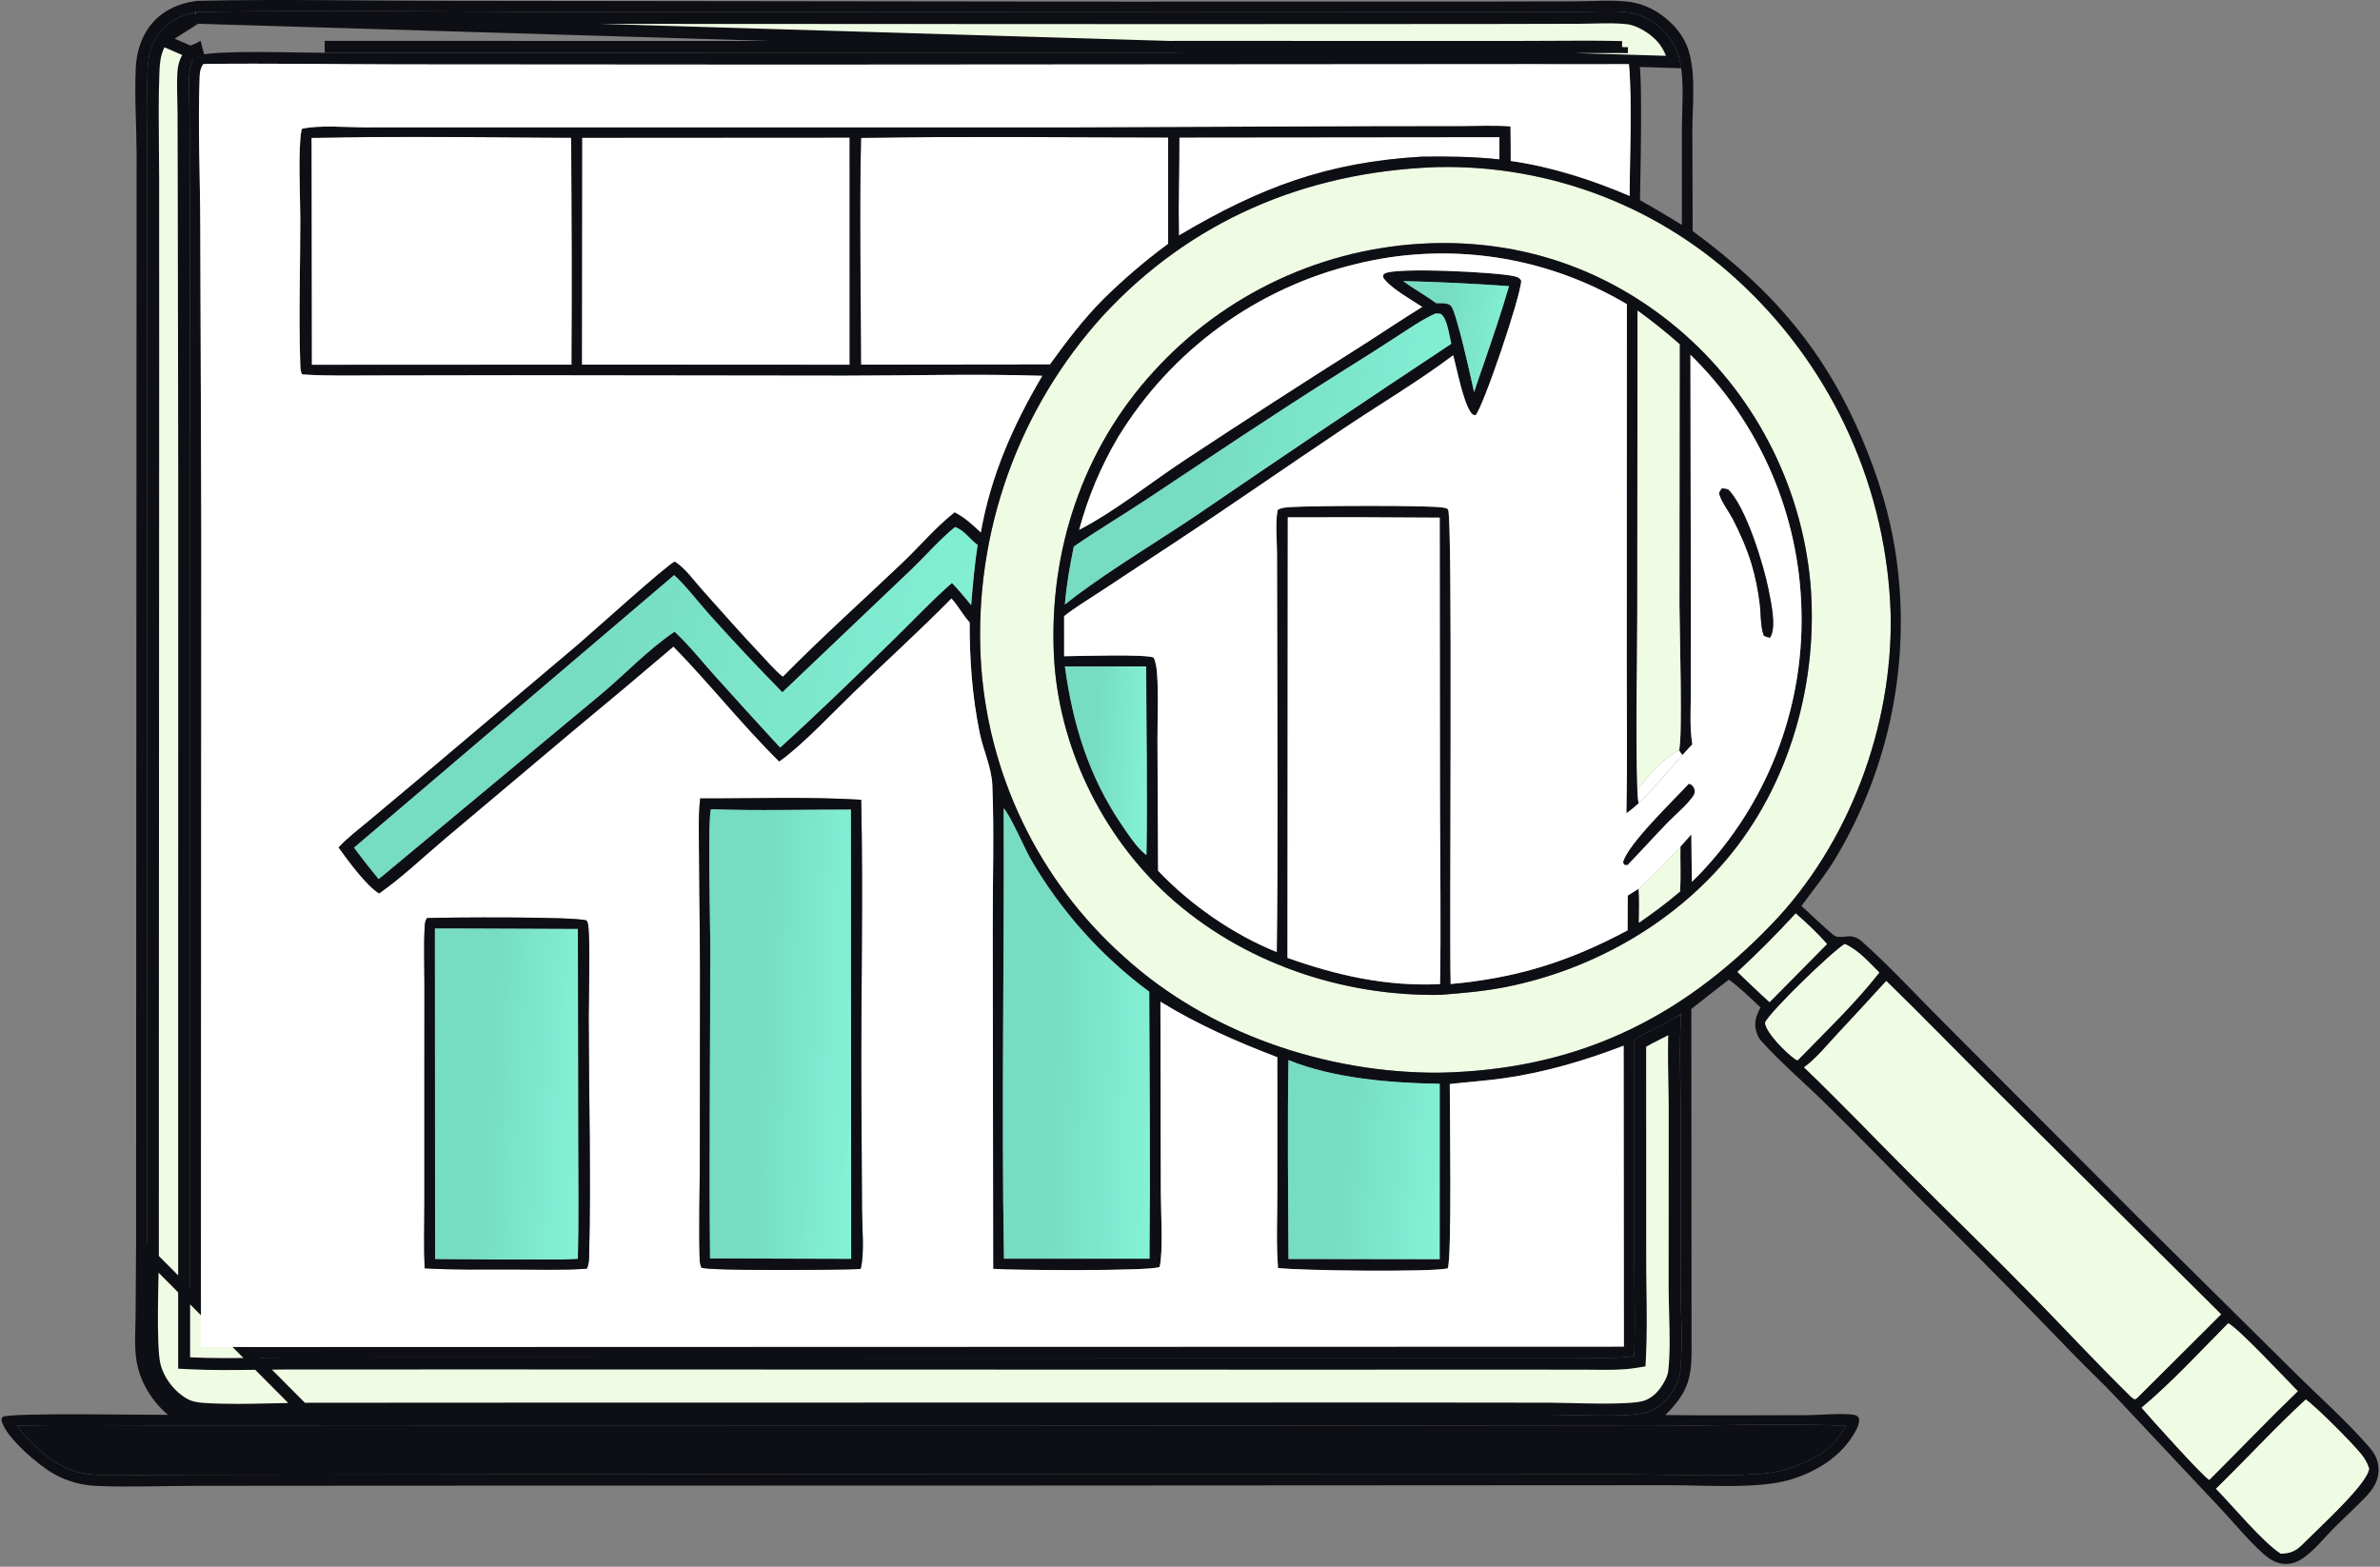 <svg width="199" height="131" viewBox="0 0 199 131" fill="none" xmlns="http://www.w3.org/2000/svg">
<rect x="0" y="0" width="199" height="131" fill="#808080" stroke="none"/>
<g id="Group 1171279195">
<path id="Vector" d="M26.059 30.507L26.04 11.525C33.264 11.379 40.527 11.478 47.754 11.512C47.823 17.84 47.837 24.168 47.796 30.496L26.059 30.507Z" fill="white"/>
<path id="Vector_2" d="M48.653 30.49L48.669 11.515L71.045 11.501L71.048 30.502L48.653 30.49Z" fill="white"/>
<path id="Vector_3" d="M71.991 30.494C71.984 24.178 71.848 17.838 71.996 11.526C80.549 11.39 89.123 11.488 97.678 11.493V20.391C95.758 21.809 93.949 23.356 92.251 25.033C90.577 26.717 89.187 28.555 87.799 30.476L71.991 30.494Z" fill="white"/>
<path id="Vector_4" d="M98.572 19.699C98.52 16.97 98.602 14.223 98.612 11.493L125.378 11.465L125.375 13.328C123.207 13.094 121.045 13.068 118.867 13.1C110.97 13.563 105.33 15.683 98.572 19.699Z" fill="white"/>
<path id="Vector_5" d="M120.331 89.69C110.85 89.74 100.987 86.384 93.944 79.961C93.724 79.764 93.506 79.564 93.291 79.362C93.075 79.159 92.862 78.954 92.652 78.747C92.442 78.539 92.234 78.329 92.029 78.116C91.824 77.903 91.621 77.688 91.421 77.471C91.222 77.253 91.025 77.033 90.83 76.81C90.636 76.588 90.444 76.363 90.255 76.135C90.066 75.908 89.88 75.678 89.697 75.447C89.514 75.215 89.334 74.981 89.156 74.744C88.979 74.508 88.804 74.269 88.633 74.029C88.461 73.788 88.293 73.546 88.127 73.301C87.962 73.056 87.799 72.809 87.64 72.56C87.48 72.311 87.324 72.061 87.171 71.808C87.017 71.555 86.867 71.301 86.72 71.045C86.573 70.788 86.429 70.53 86.288 70.27C86.148 70.01 86.01 69.749 85.876 69.486C85.742 69.222 85.611 68.957 85.484 68.691C85.356 68.424 85.231 68.156 85.11 67.887C84.989 67.617 84.871 67.346 84.757 67.074C84.643 66.801 84.532 66.527 84.424 66.252C84.316 65.977 84.212 65.7 84.111 65.423C84.01 65.145 83.913 64.866 83.819 64.586C83.725 64.305 83.635 64.024 83.548 63.742C83.461 63.459 83.377 63.176 83.297 62.891C83.217 62.607 83.141 62.322 83.068 62.035C82.995 61.749 82.925 61.462 82.859 61.173C82.793 60.886 82.731 60.597 82.672 60.307C82.614 60.017 82.558 59.727 82.507 59.436C82.455 59.145 82.407 58.854 82.363 58.562C82.318 58.269 82.277 57.977 82.24 57.683C82.203 57.39 82.169 57.097 82.139 56.803C82.109 56.509 82.083 56.215 82.06 55.92C82.037 55.625 82.018 55.33 82.003 55.035C81.986 54.711 81.974 54.387 81.965 54.062C81.957 53.738 81.952 53.414 81.951 53.089C81.951 52.765 81.954 52.44 81.961 52.116C81.969 51.791 81.98 51.467 81.996 51.143C82.011 50.819 82.03 50.495 82.053 50.171C82.077 49.847 82.104 49.524 82.135 49.201C82.166 48.878 82.202 48.556 82.241 48.233C82.28 47.911 82.323 47.59 82.37 47.269C82.417 46.948 82.468 46.627 82.523 46.307C82.578 45.988 82.637 45.669 82.7 45.35C82.763 45.032 82.829 44.714 82.9 44.398C82.97 44.081 83.045 43.765 83.123 43.45C83.201 43.135 83.284 42.821 83.37 42.508C83.456 42.195 83.546 41.884 83.639 41.573C83.733 41.262 83.831 40.953 83.932 40.645C84.033 40.336 84.138 40.029 84.247 39.724C84.356 39.418 84.469 39.114 84.585 38.811C84.701 38.508 84.821 38.206 84.945 37.906C85.069 37.606 85.196 37.308 85.327 37.011C85.458 36.714 85.593 36.419 85.731 36.125C85.87 35.832 86.012 35.54 86.157 35.25C86.302 34.96 86.451 34.672 86.604 34.386C86.757 34.099 86.913 33.815 87.072 33.532C87.232 33.249 87.395 32.969 87.561 32.69C87.728 32.412 87.898 32.135 88.071 31.861C88.244 31.587 88.421 31.314 88.601 31.044C88.781 30.774 88.964 30.506 89.15 30.241C89.337 29.975 89.527 29.712 89.72 29.451C89.913 29.19 90.109 28.932 90.308 28.676C90.507 28.42 90.71 28.166 90.915 27.915C91.121 27.664 91.33 27.416 91.541 27.17C91.753 26.924 91.968 26.68 92.185 26.44C99.56 18.44 109.123 14.409 119.917 13.979C120.031 13.975 120.145 13.972 120.259 13.969C120.551 13.963 120.843 13.961 121.136 13.962C121.428 13.963 121.72 13.968 122.013 13.977C122.305 13.985 122.597 13.997 122.889 14.013C123.181 14.028 123.473 14.047 123.764 14.07C124.056 14.093 124.347 14.119 124.638 14.149C124.928 14.179 125.219 14.212 125.509 14.249C125.799 14.286 126.088 14.326 126.378 14.37C126.667 14.414 126.955 14.462 127.243 14.513C127.531 14.564 127.818 14.618 128.105 14.676C128.391 14.734 128.677 14.796 128.962 14.861C129.247 14.926 129.531 14.994 129.815 15.066C130.098 15.138 130.381 15.213 130.662 15.292C130.944 15.371 131.224 15.453 131.504 15.539C131.784 15.624 132.062 15.713 132.339 15.806C132.617 15.898 132.893 15.994 133.168 16.093C133.443 16.192 133.717 16.295 133.99 16.401C134.262 16.506 134.533 16.616 134.803 16.728C135.073 16.84 135.341 16.956 135.609 17.075C135.876 17.194 136.141 17.317 136.405 17.442C136.669 17.567 136.932 17.696 137.193 17.828C137.454 17.96 137.713 18.095 137.971 18.233C138.228 18.371 138.484 18.513 138.739 18.657C138.993 18.801 139.245 18.949 139.496 19.1C139.746 19.25 139.995 19.404 140.242 19.56C140.489 19.717 140.734 19.877 140.977 20.039C141.22 20.202 141.461 20.367 141.699 20.536C141.938 20.705 142.175 20.876 142.41 21.05C142.645 21.225 142.877 21.402 143.108 21.582C143.338 21.762 143.566 21.944 143.792 22.13C144.018 22.316 144.242 22.504 144.464 22.695C144.685 22.886 144.904 23.079 145.121 23.276C145.337 23.472 145.552 23.671 145.763 23.872C145.997 24.094 146.228 24.318 146.457 24.545C146.685 24.772 146.911 25.002 147.134 25.234C147.357 25.467 147.577 25.702 147.794 25.94C148.011 26.178 148.225 26.418 148.436 26.661C148.648 26.904 148.856 27.15 149.061 27.398C149.266 27.646 149.469 27.897 149.668 28.15C149.867 28.404 150.063 28.659 150.255 28.917C150.448 29.175 150.638 29.436 150.824 29.698C151.011 29.961 151.194 30.226 151.374 30.493C151.554 30.76 151.73 31.029 151.904 31.301C152.077 31.572 152.247 31.846 152.414 32.121C152.581 32.397 152.744 32.674 152.904 32.954C153.063 33.234 153.22 33.515 153.373 33.799C153.526 34.082 153.675 34.367 153.821 34.654C153.967 34.941 154.11 35.23 154.248 35.521C154.387 35.812 154.523 36.104 154.655 36.398C154.786 36.691 154.914 36.987 155.039 37.284C155.163 37.581 155.284 37.88 155.401 38.179C155.519 38.48 155.632 38.781 155.742 39.084C155.852 39.387 155.958 39.691 156.06 39.996C156.163 40.301 156.261 40.608 156.356 40.916C156.451 41.224 156.542 41.532 156.629 41.843C156.717 42.153 156.8 42.464 156.88 42.776C156.959 43.088 157.035 43.401 157.107 43.715C157.179 44.029 157.247 44.343 157.312 44.659C157.376 44.974 157.436 45.291 157.493 45.608C157.55 45.925 157.602 46.243 157.651 46.561C157.7 46.879 157.745 47.198 157.786 47.518C157.827 47.837 157.864 48.157 157.897 48.477C157.93 48.798 157.959 49.119 157.984 49.44C158.01 49.761 158.031 50.082 158.048 50.404C158.066 50.725 158.079 51.047 158.089 51.369C158.274 60.712 154.628 70.534 148.137 77.279C140.374 85.346 131.62 89.472 120.331 89.69ZM119.498 20.345C119.226 20.355 118.955 20.369 118.684 20.385C118.413 20.402 118.142 20.423 117.871 20.446C117.601 20.47 117.33 20.497 117.06 20.527C116.791 20.558 116.521 20.591 116.252 20.628C115.983 20.666 115.714 20.706 115.446 20.75C115.178 20.793 114.911 20.84 114.644 20.891C114.377 20.941 114.111 20.995 113.845 21.052C113.58 21.109 113.315 21.169 113.051 21.233C112.787 21.297 112.523 21.363 112.261 21.434C111.999 21.504 111.737 21.577 111.477 21.654C111.216 21.73 110.956 21.81 110.698 21.894C110.439 21.977 110.182 22.063 109.925 22.152C109.669 22.242 109.414 22.335 109.159 22.43C108.905 22.526 108.652 22.625 108.401 22.728C108.149 22.83 107.899 22.935 107.65 23.044C107.401 23.152 107.153 23.263 106.907 23.378C106.66 23.492 106.415 23.61 106.172 23.73C105.929 23.851 105.687 23.975 105.446 24.102C105.206 24.228 104.968 24.358 104.73 24.49C104.493 24.623 104.258 24.758 104.024 24.897C103.791 25.035 103.559 25.177 103.329 25.321C103.098 25.465 102.87 25.612 102.644 25.762C102.417 25.912 102.192 26.064 101.97 26.22C101.747 26.375 101.526 26.534 101.307 26.695C101.089 26.855 100.872 27.019 100.657 27.186C100.442 27.352 100.23 27.521 100.019 27.692C99.809 27.864 99.6 28.038 99.394 28.215C99.188 28.392 98.984 28.571 98.782 28.753C98.581 28.935 98.381 29.119 98.184 29.306C97.987 29.493 97.792 29.682 97.6 29.874C97.407 30.066 97.217 30.26 97.03 30.456C96.842 30.653 96.657 30.851 96.474 31.052C90.542 37.526 87.724 46.014 88.121 54.727C88.465 62.294 92.081 69.812 97.699 74.91C103.844 80.486 112.218 83.327 120.445 83.183C122.299 83.036 124.133 82.883 125.96 82.517C132.979 81.107 139.631 77.418 144.291 71.952C149.682 65.627 152.082 56.935 151.376 48.724C151.352 48.468 151.325 48.214 151.295 47.959C151.265 47.704 151.232 47.45 151.196 47.196C151.16 46.942 151.121 46.689 151.079 46.436C151.036 46.183 150.991 45.931 150.943 45.679C150.894 45.427 150.843 45.176 150.789 44.925C150.734 44.675 150.676 44.425 150.616 44.176C150.555 43.926 150.492 43.678 150.425 43.431C150.359 43.183 150.289 42.936 150.217 42.69C150.144 42.444 150.068 42.199 149.99 41.955C149.911 41.711 149.83 41.468 149.745 41.226C149.661 40.984 149.574 40.743 149.483 40.503C149.393 40.263 149.3 40.024 149.204 39.786C149.108 39.548 149.009 39.312 148.907 39.076C148.805 38.841 148.701 38.607 148.593 38.374C148.486 38.142 148.375 37.91 148.262 37.68C148.149 37.45 148.033 37.221 147.914 36.994C147.796 36.767 147.674 36.541 147.55 36.316C147.426 36.092 147.299 35.869 147.169 35.648C147.04 35.427 146.908 35.207 146.773 34.989C146.638 34.771 146.5 34.554 146.36 34.34C146.22 34.125 146.077 33.912 145.932 33.701C145.787 33.489 145.639 33.28 145.488 33.072C145.338 32.865 145.185 32.659 145.03 32.455C144.874 32.251 144.716 32.049 144.556 31.849C144.396 31.649 144.233 31.451 144.068 31.254C143.903 31.058 143.735 30.864 143.565 30.672C143.396 30.48 143.223 30.29 143.049 30.102C142.875 29.914 142.698 29.728 142.519 29.545C142.34 29.361 142.159 29.18 141.975 29C141.792 28.821 141.606 28.644 141.419 28.469C141.231 28.295 141.041 28.122 140.85 27.952C140.658 27.782 140.464 27.614 140.268 27.449C134.349 22.487 127.216 20.052 119.498 20.345Z" fill="#F0FBE4"/>
<path id="Vector_6" d="M120.44 83.183C112.213 83.327 103.839 80.486 97.694 74.91C92.076 69.812 88.46 62.294 88.116 54.727C87.719 46.014 90.538 37.526 96.469 31.053C96.652 30.852 96.837 30.653 97.025 30.456C97.212 30.26 97.403 30.066 97.595 29.874C97.787 29.683 97.982 29.493 98.179 29.306C98.376 29.12 98.576 28.935 98.778 28.753C98.979 28.572 99.183 28.392 99.389 28.215C99.596 28.039 99.804 27.864 100.014 27.693C100.225 27.521 100.438 27.352 100.652 27.186C100.867 27.019 101.084 26.856 101.303 26.695C101.522 26.534 101.742 26.376 101.965 26.22C102.188 26.065 102.412 25.912 102.639 25.762C102.865 25.612 103.094 25.465 103.324 25.321C103.554 25.177 103.786 25.035 104.02 24.897C104.253 24.759 104.489 24.623 104.726 24.49C104.963 24.358 105.202 24.228 105.442 24.102C105.682 23.975 105.924 23.851 106.167 23.731C106.411 23.61 106.655 23.493 106.902 23.378C107.148 23.264 107.396 23.152 107.645 23.044C107.894 22.935 108.144 22.83 108.396 22.728C108.648 22.626 108.9 22.527 109.155 22.431C109.409 22.335 109.664 22.242 109.921 22.153C110.177 22.063 110.434 21.977 110.693 21.894C110.952 21.811 111.211 21.731 111.472 21.654C111.732 21.577 111.994 21.504 112.256 21.434C112.519 21.364 112.782 21.297 113.046 21.233C113.31 21.17 113.575 21.109 113.84 21.052C114.106 20.995 114.372 20.942 114.639 20.891C114.906 20.841 115.174 20.794 115.442 20.75C115.71 20.706 115.978 20.666 116.247 20.629C116.516 20.592 116.786 20.558 117.056 20.527C117.326 20.497 117.596 20.47 117.867 20.446C118.137 20.423 118.408 20.402 118.679 20.386C118.95 20.369 119.221 20.355 119.493 20.345C127.211 20.052 134.344 22.487 140.263 27.449C140.459 27.614 140.653 27.782 140.845 27.952C141.037 28.122 141.226 28.295 141.414 28.47C141.602 28.644 141.787 28.821 141.971 29.001C142.154 29.18 142.335 29.361 142.514 29.545C142.693 29.728 142.87 29.914 143.044 30.102C143.219 30.29 143.391 30.48 143.561 30.672C143.731 30.864 143.898 31.058 144.063 31.255C144.228 31.451 144.391 31.649 144.551 31.849C144.712 32.049 144.869 32.251 145.025 32.455C145.18 32.659 145.333 32.865 145.484 33.073C145.634 33.28 145.782 33.49 145.927 33.701C146.073 33.912 146.215 34.125 146.356 34.34C146.496 34.555 146.633 34.771 146.768 34.989C146.903 35.207 147.035 35.427 147.165 35.648C147.294 35.869 147.421 36.092 147.545 36.317C147.67 36.541 147.791 36.767 147.91 36.994C148.028 37.221 148.144 37.45 148.257 37.68C148.371 37.91 148.481 38.142 148.588 38.375C148.696 38.607 148.801 38.841 148.902 39.077C149.004 39.312 149.103 39.548 149.199 39.786C149.295 40.024 149.388 40.263 149.479 40.503C149.569 40.743 149.656 40.984 149.741 41.226C149.825 41.468 149.907 41.711 149.985 41.955C150.064 42.199 150.139 42.444 150.212 42.69C150.284 42.936 150.354 43.183 150.42 43.431C150.487 43.678 150.551 43.927 150.611 44.176C150.672 44.425 150.729 44.675 150.784 44.925C150.838 45.176 150.89 45.427 150.938 45.679C150.986 45.931 151.032 46.183 151.074 46.436C151.116 46.689 151.155 46.942 151.192 47.196C151.228 47.45 151.261 47.704 151.29 47.959C151.32 48.214 151.347 48.469 151.371 48.724C152.077 56.935 149.677 65.628 144.286 71.952C139.626 77.418 132.974 81.107 125.955 82.517C124.128 82.884 122.294 83.036 120.44 83.183ZM140.39 62.726C140.708 61.83 140.428 52.363 140.425 50.561L140.442 28.787C139.315 27.788 138.14 26.849 136.919 25.967L136.9 51.169C136.895 56.118 136.743 61.123 136.907 66.068C136.917 66.446 136.939 66.792 137.015 67.163C136.681 67.459 136.352 67.743 135.987 67.998C136.069 63.84 136.008 59.675 136.012 55.516L136.024 25.435C135.813 25.31 135.601 25.187 135.387 25.067C135.173 24.946 134.958 24.828 134.741 24.713C134.524 24.598 134.306 24.486 134.087 24.376C133.867 24.266 133.647 24.159 133.424 24.055C133.202 23.95 132.979 23.849 132.754 23.75C132.53 23.651 132.304 23.555 132.077 23.461C131.85 23.368 131.622 23.277 131.393 23.189C131.164 23.101 130.934 23.016 130.703 22.934C130.471 22.852 130.239 22.773 130.006 22.696C129.773 22.619 129.539 22.546 129.304 22.475C129.069 22.404 128.833 22.336 128.597 22.271C128.36 22.206 128.122 22.144 127.884 22.084C127.646 22.025 127.407 21.969 127.168 21.915C126.928 21.862 126.688 21.811 126.448 21.764C126.207 21.716 125.965 21.672 125.724 21.63C125.482 21.588 125.239 21.55 124.997 21.514C124.754 21.478 124.511 21.445 124.267 21.416C124.024 21.386 123.78 21.359 123.535 21.335C123.291 21.311 123.047 21.29 122.802 21.272C122.557 21.255 122.312 21.24 122.067 21.228C121.822 21.216 121.577 21.207 121.331 21.201C121.086 21.195 120.841 21.192 120.595 21.192C120.35 21.192 120.105 21.195 119.859 21.201C119.614 21.207 119.369 21.216 119.123 21.229C118.878 21.241 118.633 21.256 118.389 21.274C118.144 21.292 117.9 21.313 117.655 21.337C117.411 21.361 117.167 21.388 116.924 21.418C116.68 21.448 116.437 21.481 116.194 21.517C115.951 21.553 115.709 21.591 115.467 21.633C115.225 21.675 114.984 21.72 114.743 21.768C114.503 21.815 114.263 21.866 114.023 21.92C113.784 21.973 113.545 22.03 113.307 22.089C113.052 22.151 112.798 22.216 112.545 22.284C112.292 22.352 112.04 22.423 111.789 22.497C111.537 22.571 111.287 22.648 111.038 22.728C110.788 22.808 110.54 22.892 110.293 22.978C110.045 23.064 109.799 23.154 109.554 23.246C109.309 23.338 109.065 23.434 108.822 23.532C108.579 23.63 108.337 23.732 108.097 23.836C107.857 23.94 107.618 24.047 107.38 24.158C107.142 24.268 106.906 24.381 106.671 24.497C106.436 24.613 106.202 24.731 105.97 24.853C105.738 24.975 105.508 25.099 105.279 25.226C105.05 25.354 104.822 25.484 104.597 25.617C104.371 25.75 104.146 25.885 103.924 26.023C103.702 26.162 103.481 26.303 103.262 26.447C103.043 26.591 102.826 26.737 102.61 26.886C102.395 27.035 102.181 27.187 101.969 27.341C101.758 27.496 101.548 27.652 101.34 27.812C101.132 27.971 100.926 28.134 100.722 28.298C100.518 28.463 100.317 28.63 100.117 28.799C99.917 28.968 99.719 29.14 99.524 29.315C99.328 29.489 99.135 29.666 98.944 29.845C98.752 30.024 98.563 30.205 98.376 30.389C98.19 30.573 98.005 30.759 97.823 30.947C97.641 31.135 97.461 31.326 97.283 31.518C97.105 31.711 96.93 31.905 96.758 32.102C96.585 32.299 96.414 32.498 96.246 32.7C96.078 32.901 95.913 33.104 95.75 33.309C95.587 33.514 95.427 33.721 95.269 33.93C95.111 34.139 94.956 34.35 94.803 34.563C94.65 34.776 94.5 34.991 94.353 35.208C94.205 35.424 94.061 35.642 93.919 35.862C93.776 36.083 93.637 36.305 93.5 36.528C93.14 37.135 92.801 37.753 92.483 38.383C92.165 39.013 91.87 39.653 91.596 40.303C91.322 40.953 91.071 41.612 90.843 42.279C90.615 42.947 90.409 43.621 90.227 44.303C93.309 42.696 96.161 40.377 99.071 38.456C103.982 35.216 108.924 32.025 113.898 28.884C115.574 27.819 117.22 26.7 118.912 25.662C118.047 25.074 116.152 24.044 115.638 23.18C115.669 22.977 115.621 22.983 115.764 22.883C116.561 22.316 125.289 22.76 126.596 23.095C126.887 23.169 127.036 23.205 127.19 23.466C127.161 24.781 124.009 34.039 123.372 34.721C123.141 34.687 123.111 34.672 122.968 34.469C122.328 33.566 121.818 30.875 121.504 29.703C118.576 31.898 115.424 33.765 112.384 35.797C107.559 39.023 102.803 42.348 97.953 45.539L92.072 49.416C91.04 50.1 89.944 50.751 88.971 51.516L88.973 54.869C89.957 54.864 96.007 54.666 96.47 54.997C96.634 55.401 96.7 55.794 96.734 56.227C96.879 58.102 96.77 60.069 96.776 61.952L96.827 72.805C99.493 75.629 103.122 78.15 106.75 79.604C106.866 70.684 106.798 61.752 106.788 52.83L106.772 46.27C106.766 45.107 106.616 43.777 106.826 42.638C107.143 42.438 107.563 42.422 107.932 42.396C109.444 42.287 119.845 42.229 120.731 42.45C120.852 42.48 121.006 42.496 121.076 42.611C121.477 43.271 121.166 77.77 121.29 82.276C126.829 81.778 131.222 80.389 136.083 77.789L136.096 74.883L137.008 74.31C137.091 75.24 137.033 76.219 137.035 77.154C138.216 76.332 139.391 75.475 140.479 74.532C140.554 73.294 140.484 72.025 140.508 70.781L141.416 69.767C141.442 71.089 141.428 72.411 141.458 73.734C141.656 73.547 141.847 73.356 142.037 73.162C142.211 72.981 142.384 72.797 142.554 72.611C142.725 72.425 142.893 72.237 143.058 72.048C143.224 71.858 143.387 71.666 143.548 71.472C143.709 71.278 143.868 71.082 144.024 70.884C144.18 70.687 144.334 70.487 144.485 70.285C144.636 70.084 144.785 69.88 144.931 69.675C145.077 69.47 145.221 69.263 145.362 69.054C145.503 68.845 145.642 68.635 145.778 68.423C145.914 68.21 146.047 67.997 146.178 67.781C146.308 67.566 146.437 67.349 146.562 67.13C146.687 66.911 146.81 66.691 146.93 66.469C147.05 66.248 147.167 66.025 147.281 65.8C147.396 65.576 147.508 65.35 147.616 65.123C147.725 64.895 147.831 64.667 147.934 64.437C148.038 64.207 148.138 63.976 148.236 63.744C148.333 63.511 148.428 63.278 148.52 63.043C148.612 62.808 148.701 62.572 148.787 62.336C148.873 62.099 148.956 61.861 149.036 61.622C149.116 61.383 149.193 61.143 149.267 60.902C149.342 60.661 149.413 60.42 149.481 60.177C149.55 59.935 149.615 59.691 149.677 59.447C149.74 59.203 149.799 58.958 149.855 58.712C149.911 58.467 149.965 58.22 150.015 57.973C150.065 57.727 150.112 57.479 150.156 57.231C150.201 56.983 150.242 56.734 150.28 56.485C150.318 56.236 150.353 55.986 150.385 55.736C150.416 55.486 150.445 55.236 150.471 54.985C150.497 54.735 150.519 54.484 150.539 54.232C150.558 53.981 150.575 53.73 150.588 53.478C150.601 53.227 150.612 52.975 150.619 52.723C150.626 52.471 150.63 52.219 150.631 51.967C150.632 51.715 150.63 51.463 150.624 51.211C150.62 50.96 150.613 50.71 150.603 50.459C150.592 50.209 150.579 49.959 150.563 49.708C150.546 49.458 150.527 49.208 150.504 48.959C150.482 48.709 150.456 48.459 150.427 48.21C150.399 47.961 150.367 47.712 150.333 47.464C150.298 47.216 150.26 46.968 150.219 46.721C150.179 46.473 150.135 46.226 150.088 45.98C150.042 45.734 149.992 45.488 149.939 45.243C149.886 44.998 149.831 44.753 149.772 44.51C149.713 44.266 149.652 44.023 149.587 43.78C149.523 43.538 149.455 43.297 149.385 43.056C149.314 42.816 149.241 42.576 149.164 42.337C149.088 42.098 149.009 41.861 148.927 41.624C148.845 41.387 148.759 41.151 148.672 40.916C148.584 40.681 148.493 40.448 148.399 40.215C148.306 39.982 148.209 39.751 148.11 39.521C148.011 39.29 147.909 39.061 147.804 38.834C147.699 38.606 147.592 38.38 147.481 38.154C147.371 37.929 147.258 37.705 147.142 37.483C147.026 37.261 146.908 37.04 146.787 36.82C146.666 36.601 146.542 36.383 146.415 36.166C146.289 35.95 146.16 35.735 146.028 35.522C145.896 35.308 145.762 35.097 145.625 34.887C145.488 34.677 145.349 34.468 145.207 34.262C145.065 34.055 144.92 33.85 144.773 33.647C144.626 33.444 144.477 33.242 144.325 33.043C144.173 32.843 144.019 32.646 143.862 32.45C143.706 32.254 143.546 32.061 143.385 31.869C143.224 31.677 143.06 31.487 142.894 31.299C142.728 31.111 142.559 30.926 142.389 30.742C142.218 30.558 142.046 30.377 141.87 30.197C141.695 30.017 141.518 29.84 141.339 29.665L141.375 51.827L141.369 58.178C141.368 59.505 141.275 60.923 141.498 62.233L140.667 63.13C140.563 63.009 140.479 62.858 140.39 62.726ZM117.321 23.502C118.222 24.158 119.195 24.702 120.096 25.353C120.463 25.356 121.077 25.286 121.335 25.592C121.792 26.134 123.021 31.697 123.255 32.785C123.522 31.976 123.797 31.169 124.081 30.366C124.812 28.229 125.546 26.097 126.175 23.927C123.227 23.713 120.276 23.572 117.321 23.502ZM120.008 26.222C118.842 26.745 117.759 27.518 116.686 28.208C115.181 29.183 113.667 30.145 112.146 31.095C106.686 34.521 101.346 38.112 95.981 41.679C93.936 43.038 91.799 44.303 89.783 45.698C89.454 47.306 89.168 48.905 89.037 50.543L90.039 49.765C93.239 47.387 96.681 45.34 99.99 43.118C107.071 38.273 114.189 33.482 121.343 28.746C121.196 28.15 121.006 26.659 120.514 26.285C120.391 26.191 120.157 26.227 120.008 26.222ZM107.674 43.254L107.648 80.091C111.805 81.569 115.963 82.503 120.405 82.282C120.492 77.282 120.41 72.27 120.401 67.268L120.378 43.284C116.144 43.249 111.909 43.239 107.674 43.254ZM89.038 55.72C89.698 60.573 91.04 64.948 93.831 69.033C94.34 69.778 95.005 70.793 95.703 71.375C95.751 71.415 95.805 71.446 95.856 71.482C95.952 66.233 95.84 60.971 95.834 55.72L89.038 55.72Z" fill="#0E0F14"/>
<path id="Vector_7" d="M140.673 63.13L141.504 62.233C141.281 60.923 141.374 59.505 141.375 58.178L141.381 51.827L141.345 29.665C141.524 29.84 141.701 30.017 141.876 30.197C142.051 30.376 142.224 30.558 142.395 30.742C142.565 30.926 142.734 31.111 142.9 31.299C143.066 31.487 143.229 31.677 143.391 31.869C143.552 32.061 143.711 32.254 143.868 32.45C144.025 32.646 144.179 32.843 144.331 33.043C144.483 33.242 144.632 33.444 144.779 33.647C144.926 33.85 145.071 34.055 145.213 34.261C145.355 34.468 145.494 34.676 145.631 34.887C145.768 35.097 145.902 35.308 146.034 35.522C146.166 35.735 146.295 35.95 146.421 36.166C146.548 36.383 146.671 36.601 146.793 36.82C146.914 37.04 147.032 37.261 147.148 37.483C147.264 37.705 147.377 37.929 147.487 38.154C147.598 38.38 147.705 38.606 147.81 38.834C147.915 39.061 148.017 39.29 148.116 39.521C148.215 39.751 148.312 39.982 148.405 40.215C148.499 40.447 148.59 40.681 148.677 40.916C148.765 41.151 148.85 41.387 148.932 41.624C149.015 41.861 149.094 42.098 149.17 42.337C149.246 42.576 149.32 42.816 149.39 43.056C149.461 43.297 149.528 43.538 149.593 43.78C149.658 44.023 149.719 44.266 149.778 44.509C149.837 44.753 149.892 44.998 149.945 45.243C149.998 45.488 150.048 45.734 150.094 45.98C150.141 46.226 150.185 46.473 150.225 46.721C150.266 46.968 150.304 47.216 150.338 47.464C150.373 47.712 150.405 47.961 150.433 48.21C150.462 48.459 150.488 48.709 150.51 48.958C150.533 49.208 150.552 49.458 150.568 49.708C150.585 49.958 150.598 50.209 150.609 50.459C150.619 50.71 150.626 50.96 150.63 51.211C150.636 51.463 150.638 51.715 150.637 51.967C150.636 52.219 150.632 52.471 150.625 52.723C150.618 52.975 150.607 53.227 150.594 53.478C150.581 53.73 150.564 53.981 150.545 54.232C150.525 54.484 150.503 54.735 150.477 54.985C150.451 55.236 150.422 55.486 150.39 55.736C150.358 55.986 150.324 56.236 150.286 56.485C150.248 56.734 150.206 56.983 150.162 57.231C150.118 57.479 150.071 57.727 150.021 57.973C149.971 58.22 149.917 58.467 149.861 58.712C149.805 58.958 149.745 59.203 149.683 59.447C149.621 59.691 149.556 59.935 149.487 60.177C149.419 60.42 149.348 60.661 149.273 60.902C149.199 61.143 149.122 61.383 149.042 61.622C148.961 61.861 148.878 62.099 148.792 62.336C148.706 62.572 148.618 62.808 148.526 63.043C148.434 63.278 148.339 63.511 148.242 63.744C148.144 63.976 148.044 64.207 147.94 64.437C147.837 64.667 147.731 64.895 147.622 65.123C147.513 65.35 147.402 65.576 147.287 65.8C147.173 66.025 147.056 66.248 146.936 66.469C146.816 66.691 146.693 66.911 146.568 67.13C146.442 67.349 146.314 67.566 146.184 67.781C146.053 67.997 145.92 68.21 145.784 68.423C145.648 68.635 145.509 68.845 145.368 69.054C145.227 69.263 145.083 69.47 144.937 69.675C144.791 69.88 144.642 70.084 144.491 70.285C144.34 70.487 144.186 70.687 144.03 70.884C143.874 71.082 143.715 71.278 143.554 71.472C143.393 71.666 143.23 71.858 143.064 72.048C142.898 72.237 142.73 72.425 142.56 72.611C142.39 72.797 142.217 72.98 142.042 73.162C141.853 73.356 141.662 73.547 141.464 73.734C141.434 72.411 141.448 71.089 141.422 69.767L140.514 70.781C139.366 71.964 138.25 73.221 137.014 74.31L136.102 74.883L136.089 77.789C131.228 80.389 126.835 81.778 121.296 82.276C121.172 77.77 121.483 43.271 121.082 42.611C121.012 42.496 120.858 42.48 120.737 42.45C119.851 42.229 109.45 42.287 107.938 42.396C107.569 42.422 107.149 42.438 106.831 42.638C106.622 43.777 106.772 45.107 106.778 46.27L106.793 52.83C106.804 61.752 106.872 70.684 106.756 79.604C103.127 78.15 99.499 75.629 96.833 72.805L96.782 61.952C96.776 60.069 96.885 58.102 96.74 56.227C96.706 55.794 96.64 55.401 96.476 54.997C96.012 54.666 89.963 54.864 88.979 54.869L88.977 51.516C89.95 50.751 91.046 50.1 92.078 49.415L97.959 45.539C102.809 42.348 107.564 39.023 112.39 35.797C115.429 33.765 118.582 31.898 121.51 29.703C121.824 30.875 122.334 33.566 122.974 34.469C123.117 34.672 123.147 34.687 123.378 34.721C124.014 34.039 127.167 24.781 127.196 23.466C127.042 23.205 126.893 23.169 126.602 23.095C125.295 22.76 116.567 22.316 115.77 22.882C115.627 22.983 115.675 22.977 115.644 23.18C116.158 24.044 118.053 25.074 118.918 25.662C117.226 26.7 115.58 27.819 113.904 28.883C108.93 32.025 103.988 35.216 99.077 38.456C96.167 40.377 93.315 42.696 90.233 44.303C90.415 43.621 90.62 42.947 90.849 42.279C91.077 41.612 91.328 40.953 91.602 40.303C91.876 39.653 92.171 39.013 92.489 38.383C92.807 37.753 93.146 37.135 93.506 36.528C93.643 36.305 93.782 36.083 93.924 35.862C94.067 35.642 94.211 35.424 94.359 35.208C94.506 34.991 94.656 34.776 94.809 34.563C94.962 34.35 95.117 34.139 95.275 33.93C95.433 33.721 95.593 33.514 95.756 33.309C95.919 33.104 96.084 32.901 96.252 32.7C96.42 32.498 96.591 32.299 96.763 32.102C96.936 31.905 97.111 31.711 97.289 31.518C97.467 31.325 97.647 31.135 97.829 30.947C98.011 30.759 98.196 30.573 98.382 30.389C98.569 30.205 98.758 30.024 98.949 29.845C99.141 29.666 99.334 29.489 99.53 29.315C99.725 29.14 99.923 28.968 100.123 28.799C100.323 28.63 100.524 28.463 100.728 28.298C100.932 28.134 101.138 27.971 101.346 27.812C101.554 27.652 101.764 27.496 101.975 27.341C102.187 27.187 102.401 27.035 102.616 26.886C102.832 26.737 103.049 26.591 103.268 26.447C103.487 26.303 103.707 26.162 103.93 26.023C104.152 25.885 104.377 25.75 104.602 25.617C104.828 25.484 105.056 25.354 105.285 25.226C105.514 25.099 105.744 24.975 105.976 24.853C106.208 24.731 106.442 24.613 106.677 24.497C106.912 24.381 107.148 24.268 107.386 24.157C107.623 24.047 107.862 23.94 108.103 23.836C108.343 23.732 108.585 23.63 108.828 23.532C109.07 23.434 109.314 23.338 109.56 23.246C109.805 23.154 110.051 23.064 110.299 22.978C110.546 22.892 110.794 22.808 111.044 22.728C111.293 22.648 111.543 22.571 111.795 22.497C112.046 22.423 112.298 22.352 112.551 22.284C112.804 22.216 113.058 22.151 113.313 22.089C113.551 22.03 113.79 21.973 114.029 21.92C114.269 21.866 114.509 21.815 114.749 21.768C114.99 21.72 115.231 21.675 115.473 21.633C115.715 21.591 115.957 21.553 116.2 21.517C116.443 21.481 116.686 21.448 116.929 21.418C117.173 21.388 117.417 21.361 117.661 21.337C117.905 21.313 118.15 21.292 118.395 21.274C118.639 21.256 118.884 21.241 119.129 21.229C119.374 21.216 119.62 21.207 119.865 21.201C120.11 21.195 120.356 21.192 120.601 21.192C120.847 21.192 121.092 21.195 121.337 21.201C121.583 21.207 121.828 21.216 122.073 21.228C122.318 21.24 122.563 21.255 122.808 21.272C123.053 21.29 123.297 21.311 123.541 21.335C123.786 21.359 124.029 21.386 124.273 21.416C124.517 21.445 124.76 21.478 125.003 21.514C125.245 21.55 125.488 21.588 125.73 21.63C125.971 21.672 126.213 21.716 126.453 21.764C126.694 21.811 126.934 21.862 127.174 21.915C127.413 21.969 127.652 22.025 127.89 22.084C128.128 22.144 128.366 22.206 128.602 22.271C128.839 22.336 129.075 22.404 129.31 22.475C129.545 22.546 129.779 22.619 130.012 22.696C130.245 22.773 130.477 22.852 130.709 22.934C130.94 23.016 131.17 23.101 131.399 23.189C131.628 23.277 131.856 23.368 132.083 23.461C132.31 23.555 132.536 23.651 132.76 23.75C132.985 23.849 133.208 23.95 133.43 24.055C133.652 24.159 133.873 24.266 134.093 24.376C134.312 24.486 134.53 24.598 134.747 24.713C134.964 24.828 135.179 24.946 135.393 25.066C135.607 25.187 135.819 25.31 136.03 25.435L136.018 55.516C136.014 59.675 136.075 63.84 135.992 67.998C136.358 67.742 136.687 67.459 137.021 67.163C138.293 65.895 139.481 64.476 140.673 63.13ZM143.988 40.831C143.9 40.964 143.715 41.147 143.759 41.305C143.948 41.978 144.552 42.75 144.884 43.385C145.493 44.547 146.084 45.916 146.464 47.173C146.78 48.217 147.001 49.367 147.139 50.446C147.242 51.257 147.19 52.415 147.485 53.157C147.666 53.243 147.802 53.289 148.001 53.314C148.575 52.471 148.064 50.267 147.878 49.308C147.48 47.258 145.965 42.315 144.485 40.917C144.318 40.882 144.158 40.849 143.988 40.831ZM141.213 65.544C139.962 66.904 136.077 70.619 135.721 72.114L135.829 72.299L136.073 72.323C137.223 71.144 138.319 69.914 139.467 68.734C140.136 68.046 141.005 67.349 141.556 66.568C141.656 66.427 141.686 66.293 141.705 66.126C141.638 65.896 141.579 65.713 141.352 65.592C141.308 65.569 141.259 65.56 141.213 65.544Z" fill="white"/>
<path id="Vector_8" d="M140.389 62.726C139.067 63.444 137.776 64.847 136.906 66.068C136.742 61.123 136.895 56.118 136.899 51.169L136.919 25.967C138.14 26.849 139.314 27.788 140.442 28.787L140.425 50.561C140.428 52.363 140.708 61.83 140.389 62.726Z" fill="#F0FBE4"/>
<path id="Vector_9" d="M14.046 118.3C12.724 117.18 11.763 115.64 11.439 113.927C11.205 112.686 11.325 111.313 11.337 110.056L11.378 104.18L11.389 80.952L11.415 27.726L11.424 12.883C11.411 10.505 11.242 8.101 11.348 5.728C11.403 4.482 11.755 3.22 12.507 2.21C13.466 0.923 14.889 0.288 16.435 0.074C16.517 0.069 16.598 0.065 16.68 0.064C23.765 -0.085 30.879 0.075 37.968 0.067L93.929 0.136L123.043 0.13L131.706 0.112C133.134 0.108 134.673 -0.021 136.089 0.137C137.519 0.296 138.773 0.978 139.785 1.983C140.519 2.711 141.033 3.548 141.283 4.558C141.781 6.562 141.508 8.853 141.503 10.909L141.529 19.322L141.65 19.411C148.199 24.238 152.621 29.335 155.785 36.899C157.074 39.982 158.021 43.045 158.518 46.357C158.558 46.629 158.595 46.901 158.63 47.174C158.664 47.447 158.696 47.72 158.725 47.994C158.753 48.267 158.779 48.541 158.802 48.815C158.824 49.089 158.844 49.363 158.861 49.638C158.878 49.913 158.892 50.187 158.903 50.462C158.914 50.737 158.922 51.011 158.927 51.286C158.932 51.561 158.934 51.836 158.933 52.111C158.932 52.386 158.929 52.661 158.922 52.936C158.915 53.211 158.906 53.486 158.893 53.761C158.88 54.036 158.865 54.31 158.847 54.584C158.828 54.859 158.807 55.133 158.782 55.407C158.758 55.681 158.731 55.955 158.7 56.228C158.67 56.501 158.637 56.774 158.601 57.047C158.565 57.319 158.526 57.592 158.484 57.863C158.442 58.135 158.397 58.407 158.35 58.677C158.302 58.948 158.251 59.218 158.198 59.488C158.145 59.758 158.088 60.027 158.029 60.296C157.97 60.564 157.907 60.832 157.842 61.099C157.777 61.367 157.709 61.633 157.639 61.899C157.568 62.164 157.495 62.429 157.418 62.694C157.342 62.958 157.263 63.221 157.18 63.484C157.098 63.746 157.014 64.008 156.926 64.269C156.838 64.529 156.748 64.789 156.655 65.048C156.562 65.306 156.466 65.564 156.367 65.821C156.268 66.077 156.167 66.333 156.062 66.588C155.958 66.842 155.851 67.095 155.742 67.347C155.632 67.6 155.52 67.851 155.405 68.1C155.29 68.35 155.172 68.599 155.052 68.846C154.931 69.094 154.808 69.339 154.683 69.584C154.557 69.829 154.429 70.072 154.298 70.314C154.167 70.556 154.034 70.796 153.898 71.035C153.762 71.274 153.623 71.512 153.482 71.748C152.648 73.137 151.59 74.443 150.624 75.747C151.509 76.538 152.36 77.397 153.272 78.152C153.565 78.394 153.876 78.351 154.226 78.317C154.319 78.308 154.412 78.297 154.504 78.29C154.983 78.254 155.338 78.418 155.692 78.732C158.112 80.886 160.36 83.352 162.663 85.64L179.048 102.062L191.929 114.817C193.978 116.852 196.245 118.845 198.125 121.03C198.573 121.551 198.842 122.077 198.875 122.773C198.923 123.778 198.434 124.513 197.76 125.21C196.904 126.096 195.984 126.924 195.114 127.798C194.292 128.624 193.467 129.69 192.497 130.328C192.079 130.602 191.616 130.776 191.111 130.77C190.383 130.761 189.797 130.401 189.268 129.935C187.946 128.769 186.776 127.297 185.562 126.013L176.951 116.851C175.814 115.637 174.592 114.504 173.434 113.311C169.173 108.889 164.862 104.517 160.5 100.194C157.825 97.492 155.176 94.749 152.457 92.092C150.731 90.406 148.802 88.766 147.205 86.966C147.037 86.776 146.947 86.551 146.869 86.313C146.616 85.529 146.837 84.938 147.204 84.235C146.355 83.434 145.506 82.608 144.567 81.911C143.5 82.701 142.465 83.546 141.418 84.364L141.436 113.001C141.445 115.46 140.964 116.585 139.246 118.316C143.181 118.373 147.121 118.321 151.057 118.325C152.192 118.327 153.929 118.135 154.975 118.292C155.235 118.331 155.313 118.395 155.452 118.608C155.462 119.027 155.344 119.313 155.142 119.679C153.997 121.759 151.925 123.045 149.696 123.718C147.046 124.517 142.517 124.182 139.634 124.182L128.962 124.187L85.672 124.211L33.561 124.222L16.502 124.235C13.719 124.239 10.9 124.357 8.122 124.247C6.824 124.196 5.65 123.869 4.512 123.24C3.239 122.536 0.429 120.154 0.133 118.768C0.096 118.595 0.156 118.583 0.25 118.455C1.235 118.107 12.02 118.312 14.046 118.3ZM16.333 1.006C14.999 1.3 13.885 1.865 13.123 3.048C12.476 4.052 12.373 4.942 12.331 6.095C12.223 9.018 12.304 11.968 12.311 14.895L12.314 29.837L12.291 83.474L12.287 104.722C12.285 106.88 12.033 112.569 12.441 114.255C12.793 115.712 13.865 117.108 15.182 117.841C15.733 118.147 16.318 118.257 16.942 118.298C19.85 118.491 22.864 118.295 25.786 118.29L43.835 118.28L115.672 118.268L129.625 118.283C131.438 118.288 136.168 118.538 137.659 118.105C138.816 117.769 139.589 116.893 140.122 115.862C140.321 115.477 140.452 115.084 140.496 114.652C140.73 112.384 140.53 109.94 140.526 107.657L140.533 92.764C140.532 90.143 140.362 87.374 140.589 84.767C139.328 85.617 137.92 86.15 136.644 86.951L136.648 105.138C136.644 107.874 136.764 110.659 136.631 113.388C135.327 113.598 133.956 113.525 132.637 113.524L127.297 113.519L108.046 113.522L38.559 113.504L23.786 113.51C21.171 113.515 18.509 113.62 15.9 113.489L15.907 39.708L15.868 16.642L15.85 9.562C15.845 8.415 15.764 7.217 15.838 6.077C15.855 5.814 15.904 5.555 16.005 5.31C16.087 5.11 16.194 4.936 16.348 4.782C16.485 4.644 16.428 4.67 16.578 4.632C18.408 4.16 24.948 4.417 27.151 4.418L49.401 4.421L107.091 4.42L126.615 4.423C129.61 4.427 132.62 4.363 135.613 4.435C135.94 4.443 136.756 4.429 136.956 4.694C137.413 5.299 137.135 15.236 137.126 16.742C138.317 17.402 139.473 18.09 140.629 18.807L140.63 10.699C140.636 8.906 140.841 6.838 140.462 5.082C140.262 4.155 139.822 3.291 139.152 2.616C138.411 1.87 137.203 1.143 136.136 1.026C134.818 0.882 133.389 0.985 132.061 0.989L124.363 1.006L98.421 1.017L48.553 0.995C37.945 0.982 27.314 0.836 16.708 0.992C16.583 0.994 16.458 0.999 16.333 1.006ZM16.995 5.349C16.768 5.715 16.709 5.968 16.693 6.398C16.535 10.502 16.731 14.68 16.744 18.792L16.831 44.54L16.799 112.629L135.778 112.594L135.756 87.434C132.525 88.678 129.203 89.656 125.771 90.15C124.259 90.368 122.736 90.463 121.22 90.639C121.217 92.453 121.406 105.315 121.048 106.055C119.647 106.38 108.543 106.243 106.86 106.021C106.697 103.958 106.802 101.828 106.801 99.757L106.799 88.396C103.37 87.087 100.162 85.68 97.026 83.756L97.06 99.737C97.059 101.197 97.269 104.628 96.96 105.932C96.412 106.301 84.399 106.217 83.041 106.092L83.005 77.592C82.994 73.636 83.132 69.618 82.972 65.668C82.91 64.161 82.212 62.74 81.912 61.271C81.284 58.2 81.069 55.176 81.075 52.045C80.505 51.42 80.121 50.662 79.556 50.041C76.9 52.734 74.106 55.266 71.387 57.893C69.678 59.544 67.009 62.389 65.146 63.68C62.051 60.623 59.345 57.187 56.309 54.074C53.52 56.453 50.712 58.811 47.886 61.147L37.249 70.103C35.44 71.625 33.624 73.368 31.698 74.718C30.604 74.048 29.08 71.948 28.296 70.857C29.07 70.018 30.014 69.313 30.888 68.581L35.156 65.007L48.342 53.868C49.413 52.96 55.729 47.247 56.408 46.95C57.233 47.419 58.06 48.582 58.697 49.293C60.309 51.092 61.903 52.917 63.566 54.669C64.17 55.304 64.772 56.028 65.455 56.576C68.661 53.326 72.066 50.262 75.378 47.121C76.847 45.728 78.236 44.077 79.818 42.828C80.659 43.26 81.326 43.875 82.008 44.52C82.839 39.776 84.716 35.537 87.149 31.422C81.7 31.245 76.2 31.407 70.747 31.409L42.999 31.375L31.707 31.392C29.566 31.388 27.398 31.453 25.263 31.305C25.1 31.051 25.114 30.674 25.104 30.375C24.965 26.371 25.11 22.317 25.108 18.308C25.107 16.485 24.897 12.479 25.209 10.883C25.216 10.847 25.227 10.812 25.235 10.776C26.609 10.433 29.041 10.649 30.533 10.648L41.438 10.643L89.501 10.646L114.805 10.546L122.263 10.536C123.595 10.535 124.972 10.466 126.299 10.569C126.313 11.531 126.319 12.494 126.317 13.456C129.732 13.944 133.093 15.03 136.258 16.383C136.268 12.947 136.487 8.693 136.202 5.356L65.925 5.404L33.437 5.382C27.959 5.373 22.472 5.281 16.995 5.349ZM26.042 11.525L26.061 30.507L47.797 30.496C47.839 24.168 47.825 17.84 47.755 11.512C40.529 11.478 33.266 11.379 26.042 11.525ZM48.667 11.515L48.651 30.49L71.046 30.502L71.043 11.501L48.667 11.515ZM71.994 11.526C71.845 17.838 71.982 24.178 71.988 30.494L87.797 30.476C89.185 28.555 90.575 26.717 92.248 25.033C93.947 23.356 95.756 21.809 97.676 20.391V11.493C89.121 11.488 80.546 11.39 71.994 11.526ZM98.61 11.493C98.6 14.223 98.518 16.971 98.57 19.699C105.328 15.683 110.968 13.563 118.865 13.1C121.043 13.069 123.205 13.094 125.373 13.328L125.376 11.466L98.61 11.493ZM119.913 13.98C109.119 14.409 99.555 18.441 92.181 26.44C91.963 26.681 91.749 26.924 91.537 27.17C91.326 27.416 91.117 27.664 90.911 27.916C90.706 28.167 90.503 28.42 90.304 28.676C90.105 28.932 89.909 29.191 89.716 29.451C89.522 29.712 89.333 29.976 89.146 30.241C88.96 30.507 88.777 30.774 88.597 31.045C88.417 31.315 88.24 31.587 88.067 31.861C87.894 32.136 87.724 32.412 87.557 32.691C87.391 32.969 87.228 33.25 87.068 33.532C86.909 33.815 86.753 34.099 86.6 34.386C86.448 34.672 86.298 34.96 86.153 35.25C86.007 35.541 85.866 35.832 85.727 36.126C85.589 36.419 85.454 36.715 85.323 37.011C85.192 37.308 85.065 37.607 84.941 37.907C84.817 38.207 84.697 38.508 84.581 38.811C84.465 39.114 84.352 39.418 84.243 39.724C84.134 40.03 84.029 40.337 83.928 40.645C83.826 40.953 83.729 41.263 83.635 41.573C83.541 41.884 83.452 42.196 83.366 42.509C83.279 42.822 83.197 43.135 83.119 43.45C83.041 43.765 82.966 44.081 82.896 44.398C82.825 44.715 82.758 45.032 82.696 45.351C82.633 45.669 82.574 45.988 82.519 46.308C82.464 46.628 82.413 46.948 82.366 47.269C82.319 47.59 82.276 47.912 82.237 48.234C82.198 48.556 82.162 48.879 82.131 49.202C82.1 49.525 82.073 49.848 82.049 50.172C82.026 50.495 82.007 50.819 81.992 51.143C81.976 51.467 81.965 51.792 81.957 52.116C81.95 52.441 81.947 52.765 81.947 53.09C81.948 53.414 81.952 53.739 81.961 54.063C81.97 54.387 81.982 54.712 81.999 55.035C82.014 55.331 82.033 55.626 82.056 55.92C82.079 56.215 82.105 56.509 82.135 56.803C82.165 57.097 82.199 57.391 82.236 57.684C82.273 57.977 82.314 58.27 82.359 58.562C82.403 58.854 82.451 59.145 82.503 59.436C82.554 59.727 82.609 60.018 82.668 60.307C82.727 60.597 82.789 60.886 82.855 61.174C82.921 61.462 82.991 61.749 83.064 62.035C83.136 62.322 83.213 62.607 83.293 62.892C83.373 63.176 83.457 63.46 83.544 63.742C83.631 64.025 83.721 64.306 83.815 64.586C83.909 64.866 84.007 65.145 84.107 65.423C84.208 65.701 84.312 65.977 84.42 66.252C84.528 66.528 84.639 66.802 84.753 67.074C84.867 67.347 84.985 67.618 85.106 67.887C85.227 68.157 85.352 68.425 85.479 68.691C85.607 68.958 85.738 69.222 85.872 69.486C86.006 69.749 86.144 70.011 86.284 70.271C86.425 70.531 86.569 70.789 86.716 71.045C86.863 71.301 87.013 71.556 87.166 71.808C87.32 72.061 87.476 72.312 87.636 72.561C87.795 72.809 87.958 73.056 88.123 73.301C88.289 73.546 88.457 73.788 88.629 74.029C88.8 74.27 88.975 74.508 89.152 74.745C89.33 74.981 89.51 75.215 89.693 75.447C89.876 75.679 90.062 75.908 90.251 76.136C90.44 76.363 90.632 76.588 90.826 76.81C91.02 77.033 91.218 77.253 91.417 77.471C91.617 77.689 91.82 77.904 92.025 78.117C92.23 78.329 92.438 78.539 92.648 78.747C92.858 78.955 93.071 79.16 93.287 79.362C93.502 79.564 93.72 79.764 93.94 79.961C100.983 86.384 110.846 89.74 120.327 89.691C131.616 89.472 140.37 85.346 148.133 77.28C154.624 70.535 158.27 60.713 158.085 51.369C158.075 51.047 158.062 50.726 158.044 50.404C158.027 50.082 158.006 49.761 157.98 49.44C157.955 49.119 157.926 48.798 157.893 48.478C157.86 48.157 157.823 47.838 157.782 47.518C157.741 47.199 157.696 46.88 157.647 46.561C157.598 46.243 157.546 45.925 157.489 45.608C157.432 45.291 157.372 44.975 157.308 44.659C157.243 44.344 157.175 44.029 157.103 43.715C157.031 43.401 156.955 43.088 156.876 42.776C156.796 42.464 156.713 42.153 156.625 41.843C156.538 41.533 156.447 41.224 156.352 40.916C156.257 40.608 156.158 40.302 156.056 39.996C155.954 39.691 155.848 39.387 155.738 39.084C155.628 38.781 155.515 38.48 155.397 38.18C155.28 37.88 155.159 37.581 155.035 37.284C154.91 36.987 154.782 36.692 154.65 36.398C154.519 36.104 154.383 35.812 154.245 35.521C154.106 35.231 153.963 34.942 153.817 34.655C153.671 34.368 153.522 34.082 153.369 33.799C153.216 33.516 153.059 33.234 152.899 32.954C152.74 32.675 152.576 32.397 152.41 32.122C152.243 31.846 152.073 31.572 151.9 31.301C151.726 31.029 151.55 30.76 151.37 30.493C151.19 30.226 151.007 29.961 150.82 29.698C150.634 29.436 150.444 29.175 150.251 28.918C150.059 28.66 149.863 28.404 149.664 28.151C149.464 27.898 149.262 27.647 149.057 27.399C148.852 27.15 148.644 26.905 148.432 26.662C148.221 26.419 148.007 26.178 147.79 25.94C147.573 25.702 147.353 25.467 147.13 25.234C146.907 25.002 146.681 24.772 146.453 24.545C146.224 24.318 145.993 24.094 145.759 23.873C145.547 23.671 145.333 23.472 145.117 23.276C144.9 23.08 144.681 22.886 144.459 22.695C144.238 22.504 144.014 22.316 143.788 22.13C143.562 21.945 143.334 21.762 143.104 21.582C142.873 21.402 142.641 21.225 142.406 21.051C142.171 20.876 141.934 20.705 141.695 20.537C141.456 20.368 141.216 20.202 140.973 20.04C140.73 19.877 140.485 19.718 140.238 19.561C139.991 19.404 139.742 19.25 139.492 19.1C139.241 18.949 138.989 18.802 138.734 18.657C138.48 18.513 138.224 18.372 137.967 18.233C137.709 18.095 137.45 17.96 137.189 17.828C136.928 17.696 136.665 17.568 136.401 17.442C136.137 17.317 135.871 17.195 135.604 17.076C135.337 16.956 135.069 16.841 134.799 16.728C134.529 16.616 134.258 16.507 133.985 16.401C133.713 16.295 133.439 16.192 133.164 16.093C132.889 15.994 132.613 15.899 132.335 15.806C132.058 15.714 131.779 15.625 131.5 15.539C131.22 15.453 130.94 15.371 130.658 15.293C130.377 15.214 130.094 15.138 129.811 15.066C129.527 14.995 129.243 14.926 128.958 14.861C128.673 14.796 128.387 14.735 128.101 14.677C127.814 14.619 127.527 14.564 127.239 14.513C126.951 14.462 126.663 14.415 126.373 14.371C126.084 14.327 125.795 14.286 125.505 14.249C125.215 14.213 124.924 14.179 124.634 14.149C124.343 14.12 124.051 14.093 123.76 14.071C123.469 14.048 123.177 14.029 122.885 14.013C122.593 13.998 122.301 13.986 122.008 13.977C121.716 13.969 121.424 13.964 121.132 13.962C120.839 13.961 120.547 13.963 120.254 13.969C120.141 13.972 120.027 13.975 119.913 13.98ZM79.853 44.068C78.517 45.148 77.364 46.516 76.112 47.701L65.415 57.885C63.32 55.75 61.274 53.569 59.277 51.342C58.322 50.276 57.422 49.052 56.368 48.09L29.603 70.874C30.259 71.774 30.956 72.636 31.656 73.502C31.964 73.25 32.281 73.004 32.579 72.742L50.152 58.134C52.231 56.408 54.163 54.322 56.404 52.818C57.565 53.888 58.582 55.175 59.634 56.354C61.485 58.417 63.35 60.468 65.23 62.506C68.492 59.549 71.672 56.45 74.822 53.372C76.401 51.829 77.934 50.19 79.596 48.74C80.162 49.332 80.679 49.96 81.2 50.59C81.337 48.904 81.487 47.237 81.742 45.564C81.096 45.107 80.619 44.322 79.853 44.068ZM83.919 67.585C83.984 80.132 83.721 92.699 83.947 105.243L96.112 105.243C96.184 97.806 96.121 90.359 96.09 82.921C95.588 82.55 95.097 82.166 94.615 81.77C94.133 81.374 93.662 80.965 93.201 80.545C92.74 80.124 92.29 79.692 91.851 79.249C91.412 78.806 90.985 78.352 90.569 77.886C90.153 77.421 89.75 76.946 89.358 76.46C88.967 75.974 88.588 75.479 88.221 74.974C87.855 74.469 87.502 73.955 87.162 73.432C86.822 72.909 86.496 72.377 86.183 71.838C85.715 71.025 84.422 68.062 83.919 67.585ZM150.146 76.377C148.589 78.073 146.965 79.703 145.274 81.266C146.165 82.111 147.046 82.974 147.96 83.794L152.763 78.932C151.955 78.011 151.067 77.184 150.146 76.377ZM154.251 78.926C153.231 79.524 148.062 84.514 147.578 85.5C147.649 86.363 149.364 88.037 150.082 88.552C150.17 88.615 150.216 88.624 150.308 88.653C152.601 86.299 155.107 83.899 157.135 81.317C156.253 80.446 155.394 79.445 154.251 78.926ZM157.715 82.023C156.318 83.556 154.911 85.081 153.496 86.597C152.664 87.489 151.831 88.526 150.841 89.242C153.845 92.121 156.706 95.125 159.645 98.068C163.103 101.53 166.622 104.938 170.043 108.435C172.669 111.121 175.235 113.884 177.908 116.521C178.093 116.703 178.265 116.914 178.516 117L178.687 116.892L185.713 109.893L166.535 90.838C163.584 87.906 160.7 84.921 157.715 82.023ZM107.731 88.637C107.64 94.176 107.703 99.727 107.732 105.267L120.373 105.284L120.376 90.618C116.31 90.56 111.513 90.172 107.731 88.637ZM186.308 110.646C184.041 112.931 181.516 115.667 179.065 117.701C179.682 118.43 184.386 123.672 184.733 123.731C187.208 121.271 189.618 118.743 192.129 116.32C191.184 115.37 187.09 110.978 186.308 110.646ZM192.789 117.016C190.191 119.408 187.81 122.016 185.282 124.479C186.682 125.907 189.193 128.937 190.696 129.904C191.804 129.9 192.194 129.463 192.934 128.717C194.007 127.634 198.008 123.997 198.085 122.784C197.944 122.344 197.751 122.009 197.469 121.642C196.807 120.778 193.671 117.627 192.789 117.016ZM1.399 119.2C2.93 121.111 4.846 122.967 7.411 123.256C9.259 123.464 11.263 123.318 13.129 123.317L24.29 123.302L60.995 123.258L119.335 123.286L136.194 123.277C139.76 123.294 143.406 123.462 146.963 123.256C148.987 123.139 150.764 122.508 152.467 121.421C153.303 120.747 153.812 120.155 154.338 119.222C148.698 118.96 142.797 119.261 137.116 119.229L92.047 119.186L31.632 119.174L12.529 119.176C8.821 119.175 5.106 119.123 1.399 119.2Z" fill="#0E0F14"/>
<path id="Vector_10" d="M115.668 118.268L129.621 118.283L115.668 118.268ZM115.668 118.268L43.831 118.279M115.668 118.268L43.831 118.279M43.831 118.279L25.782 118.289M43.831 118.279L25.782 118.289M25.782 118.289C24.824 118.291 23.856 118.313 22.884 118.336C20.895 118.382 18.892 118.428 16.938 118.298C16.314 118.257 15.729 118.147 15.178 117.841C13.861 117.108 12.789 115.711 12.437 114.255C12.125 112.965 12.199 109.332 12.252 106.729C12.268 105.93 12.283 105.229 12.283 104.722L25.782 118.289ZM135.621 3.935C133.617 3.886 131.599 3.899 129.592 3.912C128.595 3.918 127.6 3.924 126.611 3.923H126.611L107.087 3.92L49.397 3.921H49.397L27.148 3.918L135.621 3.935ZM135.621 3.935C135.621 3.935 135.621 3.935 135.621 3.935L135.609 4.435L135.621 3.935ZM16.398 1.503C15.162 1.781 14.2 2.294 13.54 3.318L16.398 1.503ZM16.398 1.503C16.504 1.497 16.608 1.493 16.712 1.492L16.398 1.503ZM138.793 2.968C139.39 3.568 139.787 4.344 139.969 5.187L16.712 1.492C24.067 1.383 31.432 1.421 38.799 1.458C42.049 1.474 45.299 1.49 48.549 1.494L48.549 1.494L98.416 1.517L98.417 1.517L124.36 1.506L124.361 1.506L132.058 1.488L132.059 1.488C132.459 1.487 132.858 1.478 133.253 1.468C134.22 1.446 135.169 1.423 136.077 1.523C136.997 1.624 138.105 2.275 138.793 2.968ZM16.574 4.632L16.449 4.147C16.445 4.149 16.438 4.15 16.43 4.152C16.407 4.158 16.375 4.166 16.356 4.171C16.313 4.184 16.24 4.208 16.163 4.263C16.108 4.302 16.066 4.349 16.053 4.362C16.052 4.363 16.052 4.364 16.051 4.365C16.049 4.367 16.047 4.369 16.046 4.371C16.03 4.387 16.014 4.404 15.99 4.428L15.99 4.429C15.782 4.637 15.641 4.869 15.538 5.119L15.538 5.12C15.412 5.426 15.355 5.741 15.335 6.044L15.335 6.044C15.284 6.832 15.305 7.664 15.326 8.461C15.335 8.839 15.345 9.209 15.346 9.563C15.346 9.563 15.346 9.564 15.346 9.564L15.364 16.642L15.364 16.643L15.402 39.707L15.396 113.489L15.396 113.964L15.87 113.988C17.721 114.081 19.607 114.056 21.466 114.032C22.245 114.022 23.019 114.012 23.783 114.01L38.555 114.003H38.556L108.042 114.022H108.043L127.293 114.018H127.293L132.633 114.024H132.633C132.885 114.024 133.143 114.027 133.406 114.03C134.476 114.043 135.617 114.056 136.706 113.882L137.106 113.817L137.126 113.412C137.216 111.564 137.191 109.679 137.166 107.818C137.154 106.917 137.142 106.021 137.144 105.138V105.137L137.14 87.231C137.638 86.934 138.157 86.671 138.694 86.399C138.744 86.374 138.794 86.348 138.844 86.323C139.232 86.126 139.627 85.923 140.02 85.701C139.938 87.263 139.969 88.873 139.999 90.442C140.014 91.23 140.029 92.008 140.029 92.764C140.029 92.764 140.029 92.764 140.029 92.764L140.022 107.657V107.658C140.023 108.391 140.044 109.126 140.064 109.86C140.109 111.468 140.153 113.065 139.995 114.6C139.958 114.96 139.849 115.293 139.674 115.632C139.176 116.597 138.491 117.341 137.515 117.624C137.202 117.715 136.676 117.779 135.998 117.817C135.331 117.853 134.555 117.862 133.761 117.858C132.968 117.854 132.165 117.836 131.443 117.818L131.219 117.813C130.591 117.798 130.034 117.784 129.622 117.783H129.621L115.669 117.768H115.668L43.831 117.779H43.831L25.782 117.789H25.781C24.8 117.791 23.82 117.814 22.843 117.836C20.866 117.882 18.904 117.927 16.971 117.799C16.384 117.76 15.882 117.66 15.421 117.404C14.224 116.738 13.241 115.456 12.923 114.137C12.833 113.768 12.774 113.14 12.74 112.336C12.707 111.544 12.7 110.617 12.706 109.668C12.713 108.684 12.733 107.652 12.752 106.742C12.768 105.933 12.783 105.22 12.783 104.722L12.783 104.722L12.787 83.474L12.787 83.474L12.81 29.837L12.81 29.837L12.807 14.895L12.807 14.894C12.805 14.069 12.797 13.245 12.789 12.422C12.769 10.31 12.749 8.207 12.826 6.113L12.826 6.113C12.868 4.986 12.967 4.207 13.54 3.318L16.574 4.632Z" fill="#F0FBE4" stroke="#0E0F14"/>
<path id="Vector_11" d="M16.8 112.629L16.833 44.54L16.746 18.792C16.733 14.68 16.537 10.502 16.695 6.398C16.711 5.968 16.77 5.715 16.997 5.349C22.474 5.281 27.961 5.374 33.439 5.382L65.927 5.404L136.204 5.356C136.488 8.693 136.27 12.947 136.26 16.383C133.095 15.03 129.733 13.944 126.318 13.456C126.321 12.494 126.315 11.531 126.3 10.569C124.974 10.466 123.597 10.535 122.264 10.537L114.807 10.546L89.502 10.646L41.439 10.643L30.535 10.648C29.043 10.649 26.61 10.433 25.237 10.776C25.229 10.812 25.218 10.847 25.211 10.883C24.899 12.479 25.109 16.485 25.11 18.308C25.111 22.317 24.967 26.371 25.105 30.375C25.116 30.674 25.101 31.051 25.265 31.305C27.4 31.453 29.568 31.388 31.709 31.392L43.001 31.375L70.749 31.409C76.202 31.407 81.702 31.245 87.151 31.422C84.718 35.537 82.841 39.776 82.01 44.52C81.328 43.875 80.661 43.26 79.82 42.828C78.238 44.077 76.849 45.728 75.38 47.121C72.068 50.262 68.663 53.326 65.457 56.576C64.774 56.028 64.172 55.304 63.568 54.669C61.905 52.917 60.311 51.092 58.699 49.293C58.062 48.582 57.235 47.419 56.41 46.95C55.731 47.247 49.415 52.96 48.344 53.868L35.157 65.007L30.89 68.581C30.016 69.313 29.072 70.019 28.297 70.857C29.082 71.948 30.606 74.048 31.7 74.718C33.626 73.368 35.442 71.625 37.251 70.103L47.888 61.147C50.714 58.811 53.522 56.453 56.311 54.075C59.347 57.187 62.053 60.623 65.148 63.68C67.01 62.389 69.68 59.544 71.389 57.893C74.108 55.266 76.902 52.734 79.558 50.041C80.123 50.662 80.507 51.42 81.076 52.045C81.071 55.176 81.286 58.2 81.914 61.271C82.213 62.74 82.912 64.161 82.973 65.668C83.134 69.618 82.996 73.636 83.007 77.592L83.043 106.092C84.401 106.217 96.414 106.301 96.962 105.932C97.271 104.628 97.061 101.197 97.062 99.737L97.028 83.756C100.164 85.68 103.372 87.087 106.801 88.396L106.803 99.757C106.804 101.828 106.699 103.958 106.862 106.021C108.544 106.243 119.649 106.38 121.05 106.055C121.408 105.315 121.219 92.453 121.222 90.639C122.738 90.463 124.261 90.368 125.773 90.15C129.205 89.656 132.527 88.678 135.758 87.434L135.779 112.594L16.8 112.629ZM58.546 66.759C58.363 68.427 58.451 70.17 58.461 71.847L58.534 80.945L58.518 96.833C58.509 99.626 58.424 102.445 58.5 105.236C58.507 105.511 58.547 105.72 58.639 105.978C59.005 106.289 70.577 106.186 71.959 106.103C72.296 104.874 72.081 102.563 72.076 101.205L72.021 91.315C71.981 83.173 72.182 75.008 72.007 66.87C67.562 66.604 63.007 66.776 58.546 66.759ZM35.703 76.763C35.553 77.006 35.529 77.171 35.513 77.458C35.421 79.024 35.489 80.628 35.488 82.197L35.484 91.005L35.485 100.698C35.485 102.474 35.426 104.275 35.509 106.047C37.936 106.19 40.396 106.139 42.827 106.142C44.89 106.145 47.006 106.222 49.064 106.079C49.245 105.723 49.25 105.349 49.26 104.956C49.419 98.343 49.24 91.688 49.224 85.07C49.221 83.933 49.384 77.947 49.146 77.184C49.117 77.089 49.096 77.061 49.047 76.967C48.131 76.625 37.356 76.702 35.703 76.763Z" fill="white"/>
<g id="Group 1171279207">
<path id="Vector_12" d="M65.416 57.885L76.112 47.701C77.365 46.516 78.518 45.148 79.853 44.068C80.62 44.322 81.097 45.107 81.743 45.564C81.488 47.237 81.338 48.904 81.201 50.59C80.68 49.959 80.162 49.332 79.597 48.74C77.934 50.19 76.402 51.829 74.823 53.372C71.673 56.45 68.493 59.549 65.231 62.506C63.351 60.468 61.486 58.417 59.635 56.354C58.583 55.175 57.566 53.888 56.404 52.818C54.164 54.322 52.232 56.408 50.153 58.134L32.58 72.742C32.282 73.004 31.965 73.25 31.657 73.502C30.957 72.636 30.26 71.774 29.604 70.874L56.369 48.09C57.422 49.052 58.323 50.276 59.277 51.342C61.274 53.569 63.321 55.75 65.416 57.885Z" fill="url(#paint0_linear_578_1258)"/>
<path id="Vector_13" d="M120.094 25.353C119.193 24.702 118.219 24.158 117.319 23.502C120.274 23.572 123.225 23.713 126.173 23.927C125.544 26.097 124.809 28.229 124.079 30.366C123.795 31.169 123.519 31.976 123.253 32.785C123.019 31.697 121.79 26.134 121.333 25.592C121.075 25.286 120.461 25.356 120.094 25.353Z" fill="url(#paint1_linear_578_1258)"/>
<path id="Vector_14" d="M89.788 45.698C91.804 44.303 93.94 43.038 95.985 41.679C101.351 38.112 106.691 34.521 112.15 31.095C113.672 30.145 115.185 29.183 116.691 28.208C117.764 27.518 118.847 26.745 120.013 26.222C120.162 26.227 120.396 26.191 120.519 26.284C121.01 26.659 121.201 28.15 121.348 28.746C114.193 33.482 107.076 38.273 99.994 43.118C96.686 45.34 93.243 47.387 90.043 49.765L89.041 50.543C89.173 48.904 89.458 47.306 89.788 45.698Z" fill="url(#paint2_linear_578_1258)"/>
</g>
<path id="Vector_15" d="M147.997 53.315C147.798 53.289 147.662 53.244 147.481 53.157C147.186 52.416 147.238 51.257 147.135 50.447C146.998 49.367 146.777 48.217 146.461 47.173C146.08 45.916 145.49 44.548 144.881 43.385C144.548 42.75 143.944 41.978 143.755 41.305C143.711 41.147 143.896 40.964 143.984 40.831C144.154 40.85 144.315 40.883 144.482 40.917C145.962 42.316 147.477 47.258 147.875 49.309C148.061 50.267 148.571 52.471 147.997 53.315Z" fill="#0E0F14"/>
<path id="Vector_16" d="M107.65 80.091L107.677 43.254C111.911 43.239 116.146 43.249 120.38 43.284L120.403 67.268C120.413 72.27 120.494 77.282 120.407 82.282C115.965 82.503 111.807 81.569 107.65 80.091Z" fill="white"/>
<path id="Vector_17" d="M95.86 71.482C95.809 71.446 95.754 71.415 95.706 71.375C95.008 70.793 94.343 69.778 93.834 69.033C91.044 64.948 89.702 60.573 89.041 55.72L95.837 55.72C95.843 60.971 95.956 66.233 95.86 71.482Z" fill="url(#paint3_linear_578_1258)"/>
<path id="Vector_18" d="M136.906 66.068C137.776 64.847 139.067 63.443 140.389 62.726C140.478 62.858 140.563 63.009 140.666 63.13C139.474 64.475 138.287 65.895 137.014 67.163C136.938 66.792 136.916 66.446 136.906 66.068Z" fill="white"/>
<path id="Vector_19" d="M136.071 72.323L135.826 72.299L135.719 72.114C136.074 70.619 139.96 66.904 141.211 65.544C141.257 65.56 141.306 65.569 141.349 65.592C141.576 65.713 141.635 65.896 141.703 66.126C141.683 66.293 141.653 66.427 141.554 66.568C141.002 67.349 140.134 68.046 139.465 68.734C138.316 69.914 137.22 71.144 136.071 72.323Z" fill="#0E0F14"/>
<path id="Vector_20" d="M71.959 106.103C70.577 106.186 59.004 106.289 58.639 105.978C58.546 105.72 58.507 105.511 58.499 105.236C58.424 102.445 58.509 99.626 58.517 96.833L58.533 80.945L58.46 71.847C58.451 70.17 58.362 68.427 58.546 66.758C63.006 66.776 67.562 66.604 72.007 66.87C72.182 75.008 71.981 83.173 72.02 91.314L72.076 101.204C72.08 102.563 72.296 104.874 71.959 106.103ZM59.448 67.661C59.159 68.53 59.386 77.051 59.387 78.824C59.394 87.62 59.281 96.425 59.369 105.219L71.17 105.253L71.147 67.694C67.259 67.688 63.331 67.804 59.448 67.661Z" fill="#0E0F14"/>
<path id="Vector_21" d="M59.369 105.219C59.281 96.425 59.394 87.62 59.387 78.824C59.386 77.051 59.159 68.53 59.448 67.661C63.331 67.804 67.259 67.688 71.147 67.694L71.169 105.253L59.369 105.219Z" fill="url(#paint4_linear_578_1258)"/>
<path id="Vector_22" d="M83.947 105.242C83.722 92.699 83.985 80.132 83.92 67.585C84.423 68.062 85.716 71.025 86.183 71.837C86.496 72.377 86.823 72.908 87.163 73.431C87.503 73.954 87.856 74.469 88.222 74.974C88.588 75.479 88.967 75.974 89.359 76.46C89.75 76.946 90.154 77.421 90.57 77.886C90.986 78.351 91.413 78.806 91.852 79.249C92.291 79.692 92.741 80.124 93.202 80.545C93.663 80.965 94.134 81.373 94.616 81.77C95.097 82.166 95.589 82.55 96.091 82.921C96.121 90.359 96.185 97.805 96.113 105.243L83.947 105.242Z" fill="url(#paint5_linear_578_1258)"/>
<path id="Vector_23" d="M137.008 74.31C138.244 73.221 139.36 71.964 140.508 70.781C140.484 72.025 140.554 73.294 140.479 74.532C139.391 75.475 138.216 76.332 137.035 77.154C137.033 76.219 137.091 75.24 137.008 74.31Z" fill="#F0FBE4"/>
<path id="Vector_24" d="M145.275 81.266C146.966 79.703 148.59 78.073 150.147 76.377C151.068 77.183 151.956 78.01 152.764 78.932L147.961 83.793C147.047 82.974 146.166 82.111 145.275 81.266Z" fill="#F0FBE4"/>
<path id="Vector_25" d="M35.507 106.047C35.424 104.275 35.484 102.474 35.483 100.698L35.483 91.005L35.486 82.198C35.487 80.628 35.42 79.024 35.511 77.458C35.528 77.171 35.551 77.007 35.701 76.763C37.354 76.702 48.129 76.625 49.046 76.967C49.095 77.061 49.115 77.089 49.145 77.184C49.382 77.947 49.219 83.934 49.222 85.07C49.238 91.688 49.418 98.343 49.258 104.956C49.248 105.349 49.243 105.723 49.062 106.079C47.005 106.222 44.889 106.146 42.826 106.143C40.394 106.139 37.935 106.19 35.507 106.047ZM37.954 77.634L36.364 77.639L36.378 105.27C39.939 105.313 43.5 105.327 47.061 105.31L48.315 105.254C48.4 101.937 48.345 98.607 48.343 95.288L48.316 77.676L37.954 77.634Z" fill="#0E0F14"/>
<path id="Vector_26" d="M36.366 77.639L37.956 77.634L48.318 77.676L48.345 95.288C48.347 98.606 48.403 101.936 48.317 105.253L47.063 105.31C43.502 105.326 39.941 105.313 36.38 105.269L36.366 77.639Z" fill="url(#paint6_linear_578_1258)"/>
<path id="Vector_27" d="M150.311 88.653C150.219 88.624 150.173 88.615 150.085 88.552C149.367 88.037 147.652 86.363 147.581 85.5C148.065 84.514 153.234 79.524 154.253 78.926C155.397 79.445 156.256 80.446 157.138 81.317C155.11 83.899 152.604 86.299 150.311 88.653Z" fill="#F0FBE4"/>
<path id="Vector_28" d="M150.843 89.242C151.833 88.526 152.666 87.489 153.498 86.597C154.914 85.081 156.32 83.556 157.717 82.023C160.703 84.921 163.586 87.906 166.537 90.838L185.715 109.893L178.689 116.892L178.518 117C178.267 116.914 178.095 116.703 177.91 116.521C175.237 113.884 172.671 111.121 170.045 108.435C166.624 104.937 163.105 101.53 159.647 98.068C156.708 95.125 153.848 92.121 150.843 89.242Z" fill="#F0FBE4"/>
<path id="Vector_29" d="M107.736 105.267C107.706 99.727 107.644 94.175 107.735 88.637C111.517 90.172 116.314 90.56 120.38 90.618L120.377 105.284L107.736 105.267Z" fill="url(#paint7_linear_578_1258)"/>
<path id="Vector_30" d="M179.062 117.701C181.514 115.667 184.039 112.931 186.306 110.646C187.088 110.978 191.182 115.37 192.127 116.319C189.616 118.743 187.206 121.271 184.731 123.731C184.384 123.672 179.68 118.43 179.062 117.701Z" fill="#F0FBE4"/>
<path id="Vector_31" d="M185.287 124.479C187.815 122.016 190.196 119.408 192.793 117.016C193.675 117.627 196.812 120.778 197.474 121.642C197.756 122.009 197.949 122.344 198.09 122.784C198.013 123.997 194.012 127.634 192.939 128.717C192.199 129.463 191.809 129.9 190.701 129.904C189.198 128.937 186.687 125.907 185.287 124.479Z" fill="#F0FBE4"/>
<path id="Vector_32" d="M152.468 121.421C150.765 122.508 148.988 123.139 146.964 123.256C143.407 123.462 139.761 123.294 136.195 123.277L119.336 123.286L60.996 123.258L24.291 123.302L13.13 123.316C11.264 123.318 9.26 123.464 7.412 123.256C4.847 122.967 2.931 121.111 1.401 119.199C5.107 119.123 8.822 119.175 12.53 119.176L31.633 119.174L92.048 119.186L137.117 119.229C142.798 119.261 148.699 118.96 154.339 119.221C153.813 120.155 153.304 120.747 152.468 121.421Z" fill="#0E0F14"/>
</g>
<defs>
<linearGradient id="paint0_linear_578_1258" x1="50.677" y1="44.068" x2="86.134" y2="52.955" gradientUnits="userSpaceOnUse">
<stop stop-color="#76DCC2"/>
<stop offset="1" stop-color="#84F2D6"/>
</linearGradient>
<linearGradient id="paint1_linear_578_1258" x1="120.897" y1="23.502" x2="127.182" y2="24.351" gradientUnits="userSpaceOnUse">
<stop stop-color="#76DCC2"/>
<stop offset="1" stop-color="#84F2D6"/>
</linearGradient>
<linearGradient id="paint2_linear_578_1258" x1="102.099" y1="26.219" x2="124.652" y2="30.458" gradientUnits="userSpaceOnUse">
<stop stop-color="#76DCC2"/>
<stop offset="1" stop-color="#84F2D6"/>
</linearGradient>
<linearGradient id="paint3_linear_578_1258" x1="91.813" y1="55.72" x2="96.75" y2="56.023" gradientUnits="userSpaceOnUse">
<stop stop-color="#76DCC2"/>
<stop offset="1" stop-color="#84F2D6"/>
</linearGradient>
<linearGradient id="paint4_linear_578_1258" x1="64.098" y1="67.661" x2="72.659" y2="68.044" gradientUnits="userSpaceOnUse">
<stop stop-color="#76DCC2"/>
<stop offset="1" stop-color="#84F2D6"/>
</linearGradient>
<linearGradient id="paint5_linear_578_1258" x1="88.822" y1="67.585" x2="97.688" y2="67.994" gradientUnits="userSpaceOnUse">
<stop stop-color="#76DCC2"/>
<stop offset="1" stop-color="#84F2D6"/>
</linearGradient>
<linearGradient id="paint6_linear_578_1258" x1="41.215" y1="77.634" x2="49.855" y2="78.164" gradientUnits="userSpaceOnUse">
<stop stop-color="#76DCC2"/>
<stop offset="1" stop-color="#84F2D6"/>
</linearGradient>
<linearGradient id="paint7_linear_578_1258" x1="112.817" y1="88.637" x2="121.886" y2="89.615" gradientUnits="userSpaceOnUse">
<stop stop-color="#76DCC2"/>
<stop offset="1" stop-color="#84F2D6"/>
</linearGradient>
</defs>
</svg>
